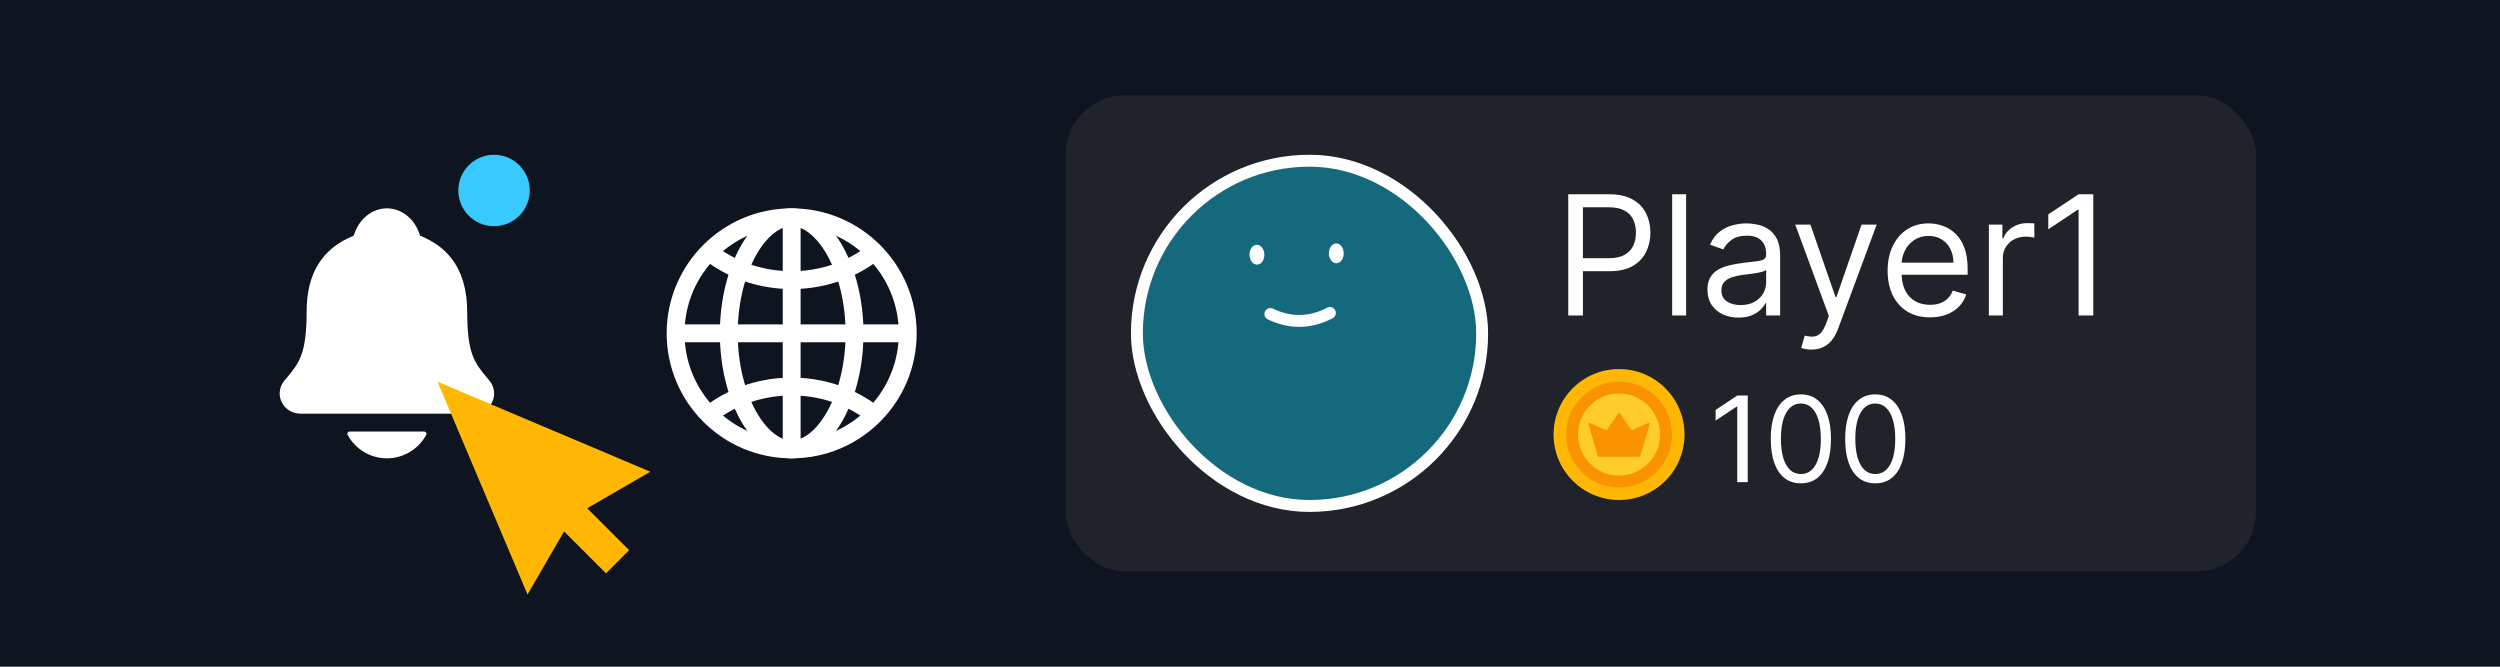 <svg width="210" height="56" viewBox="0 0 210 56" fill="none" xmlns="http://www.w3.org/2000/svg">
<rect width="210" height="56" fill="#0E1420"/>
<g clip-path="url(#clip0_455_5746)">
<path d="M41.129 31.999C41.051 31.905 40.974 31.811 40.899 31.721C39.868 30.474 39.244 29.721 39.244 26.19C39.244 24.362 38.807 22.862 37.945 21.737C37.309 20.905 36.45 20.275 35.318 19.809C35.303 19.801 35.29 19.79 35.279 19.778C34.872 18.414 33.757 17.5 32.5 17.5C31.243 17.5 30.128 18.414 29.721 19.776C29.71 19.788 29.697 19.799 29.683 19.807C27.04 20.895 25.756 22.982 25.756 26.188C25.756 29.721 25.133 30.474 24.101 31.72C24.026 31.81 23.949 31.902 23.872 31.997C23.671 32.24 23.543 32.535 23.505 32.847C23.466 33.16 23.518 33.477 23.654 33.761C23.943 34.37 24.559 34.749 25.263 34.749H39.742C40.442 34.749 41.055 34.371 41.345 33.764C41.481 33.48 41.533 33.163 41.495 32.85C41.457 32.537 41.33 32.242 41.129 31.999ZM32.5 38.5C33.177 38.499 33.842 38.316 34.423 37.968C35.005 37.62 35.481 37.122 35.802 36.525C35.817 36.497 35.824 36.465 35.823 36.432C35.822 36.4 35.813 36.368 35.797 36.341C35.78 36.313 35.756 36.29 35.728 36.274C35.7 36.258 35.668 36.25 35.636 36.25H29.365C29.332 36.25 29.301 36.258 29.272 36.274C29.244 36.29 29.221 36.313 29.204 36.34C29.187 36.368 29.178 36.4 29.177 36.432C29.176 36.465 29.183 36.496 29.198 36.525C29.519 37.122 29.996 37.62 30.577 37.968C31.158 38.316 31.823 38.499 32.5 38.5Z" fill="white"/>
<circle cx="41.5" cy="16" r="3" fill="#38C9FE"/>
<path d="M66.5 18.25C61.115 18.25 56.75 22.616 56.75 28C56.75 33.385 61.115 37.75 66.5 37.75C71.885 37.75 76.25 33.385 76.25 28C76.25 22.616 71.885 18.25 66.5 18.25Z" stroke="white" stroke-width="1.5" stroke-miterlimit="10"/>
<path d="M66.5 18.25C63.778 18.25 61.219 22.616 61.219 28C61.219 33.385 63.778 37.75 66.5 37.75C69.222 37.75 71.782 33.385 71.782 28C71.782 22.616 69.222 18.25 66.5 18.25Z" stroke="white" stroke-width="1.5" stroke-miterlimit="10"/>
<path d="M60 21.5C61.792 22.773 64.049 23.531 66.5 23.531C68.951 23.531 71.208 22.773 73 21.5M73 34.5C71.208 33.227 68.951 32.469 66.5 32.469C64.049 32.469 61.792 33.227 60 34.5" stroke="white" stroke-width="1.5" stroke-linecap="round" stroke-linejoin="round"/>
<path d="M66.5 18.25V37.75M76.25 28H56.75" stroke="white" stroke-width="1.5" stroke-miterlimit="10"/>
<rect x="89.5" y="8" width="100" height="40" rx="5" fill="#333333" fill-opacity="0.5"/>
<g clip-path="url(#clip1_455_5746)">
<path d="M136 42C139.038 42 141.5 39.538 141.5 36.5C141.5 33.462 139.038 31 136 31C132.962 31 130.5 33.462 130.5 36.5C130.5 39.538 132.962 42 136 42Z" fill="#FFB703"/>
<path d="M136 40.448C138.18 40.448 139.947 38.68 139.947 36.5C139.947 34.32 138.18 32.552 136 32.552C133.819 32.552 132.052 34.32 132.052 36.5C132.052 38.68 133.819 40.448 136 40.448Z" fill="#FFCC29"/>
<path d="M136 40.448C138.18 40.448 139.947 38.68 139.947 36.5C139.947 34.32 138.18 32.552 136 32.552C133.819 32.552 132.052 34.32 132.052 36.5C132.052 38.68 133.819 40.448 136 40.448Z" stroke="#F99300" stroke-miterlimit="10"/>
<path d="M137.021 36.106L136.057 34.712C136.051 34.702 136.042 34.695 136.032 34.689C136.022 34.684 136.011 34.681 136 34.681C135.988 34.681 135.977 34.684 135.967 34.689C135.957 34.695 135.948 34.702 135.942 34.712L134.978 36.106C134.969 36.12 134.956 36.13 134.94 36.134C134.924 36.138 134.907 36.137 134.893 36.131L133.525 35.523C133.513 35.518 133.5 35.516 133.486 35.518C133.473 35.52 133.461 35.526 133.451 35.535C133.441 35.544 133.433 35.555 133.43 35.568C133.426 35.581 133.426 35.594 133.429 35.607L134.222 38.322C134.226 38.336 134.235 38.349 134.247 38.358C134.26 38.367 134.274 38.372 134.289 38.372H137.71C137.725 38.372 137.74 38.367 137.752 38.358C137.764 38.349 137.773 38.336 137.777 38.322L138.57 35.607C138.574 35.594 138.574 35.581 138.57 35.568C138.566 35.555 138.559 35.544 138.549 35.535C138.539 35.526 138.526 35.52 138.513 35.518C138.5 35.516 138.486 35.518 138.474 35.523L137.107 36.131C137.092 36.137 137.075 36.138 137.059 36.134C137.044 36.129 137.03 36.12 137.021 36.106Z" fill="#F99300"/>
</g>
<path d="M146.81 33.227V40.5H145.929V34.151H145.886L144.111 35.33V34.435L145.929 33.227H146.81ZM151.273 40.599C150.738 40.599 150.283 40.454 149.906 40.163C149.53 39.869 149.242 39.444 149.043 38.888C148.844 38.329 148.745 37.654 148.745 36.864C148.745 36.078 148.844 35.407 149.043 34.85C149.245 34.291 149.533 33.865 149.91 33.572C150.289 33.276 150.743 33.128 151.273 33.128C151.804 33.128 152.257 33.276 152.634 33.572C153.012 33.865 153.301 34.291 153.5 34.85C153.701 35.407 153.802 36.078 153.802 36.864C153.802 37.654 153.702 38.329 153.504 38.888C153.305 39.444 153.017 39.869 152.641 40.163C152.264 40.454 151.808 40.599 151.273 40.599ZM151.273 39.818C151.804 39.818 152.216 39.562 152.509 39.051C152.803 38.54 152.95 37.811 152.95 36.864C152.95 36.234 152.882 35.698 152.747 35.255C152.615 34.812 152.423 34.475 152.172 34.243C151.923 34.011 151.624 33.895 151.273 33.895C150.748 33.895 150.337 34.154 150.041 34.673C149.745 35.189 149.597 35.919 149.597 36.864C149.597 37.493 149.664 38.028 149.796 38.469C149.929 38.909 150.119 39.244 150.368 39.474C150.619 39.703 150.921 39.818 151.273 39.818ZM157.523 40.599C156.988 40.599 156.533 40.454 156.156 40.163C155.78 39.869 155.492 39.444 155.293 38.888C155.094 38.329 154.995 37.654 154.995 36.864C154.995 36.078 155.094 35.407 155.293 34.85C155.495 34.291 155.783 33.865 156.16 33.572C156.539 33.276 156.993 33.128 157.523 33.128C158.054 33.128 158.507 33.276 158.884 33.572C159.262 33.865 159.551 34.291 159.75 34.85C159.951 35.407 160.052 36.078 160.052 36.864C160.052 37.654 159.952 38.329 159.754 38.888C159.555 39.444 159.267 39.869 158.891 40.163C158.514 40.454 158.058 40.599 157.523 40.599ZM157.523 39.818C158.054 39.818 158.466 39.562 158.759 39.051C159.053 38.54 159.2 37.811 159.2 36.864C159.2 36.234 159.132 35.698 158.997 35.255C158.865 34.812 158.673 34.475 158.422 34.243C158.173 34.011 157.874 33.895 157.523 33.895C156.998 33.895 156.587 34.154 156.291 34.673C155.995 35.189 155.847 35.919 155.847 36.864C155.847 37.493 155.914 38.028 156.046 38.469C156.179 38.909 156.369 39.244 156.618 39.474C156.869 39.703 157.171 39.818 157.523 39.818Z" fill="white"/>
<path d="M131.733 26.5V16.318H135.173C135.972 16.318 136.625 16.462 137.132 16.751C137.643 17.036 138.02 17.422 138.266 17.909C138.511 18.396 138.634 18.94 138.634 19.54C138.634 20.14 138.511 20.685 138.266 21.175C138.024 21.666 137.649 22.057 137.142 22.349C136.635 22.637 135.985 22.781 135.193 22.781H132.727V21.688H135.153C135.7 21.688 136.139 21.593 136.471 21.404C136.802 21.215 137.043 20.96 137.192 20.639C137.344 20.314 137.42 19.947 137.42 19.54C137.42 19.132 137.344 18.767 137.192 18.446C137.043 18.125 136.801 17.873 136.466 17.69C136.131 17.505 135.687 17.412 135.134 17.412H132.966V26.5H131.733ZM141.634 16.318V26.5H140.461V16.318H141.634ZM146.03 26.679C145.546 26.679 145.107 26.588 144.713 26.405C144.318 26.22 144.005 25.953 143.773 25.605C143.541 25.254 143.425 24.829 143.425 24.332C143.425 23.895 143.511 23.54 143.683 23.268C143.856 22.993 144.086 22.778 144.374 22.622C144.663 22.466 144.981 22.35 145.329 22.274C145.68 22.195 146.033 22.132 146.388 22.085C146.852 22.026 147.228 21.981 147.517 21.951C147.808 21.918 148.02 21.863 148.153 21.787C148.289 21.711 148.357 21.578 148.357 21.389V21.349C148.357 20.859 148.222 20.478 147.954 20.206C147.689 19.934 147.286 19.798 146.746 19.798C146.186 19.798 145.747 19.921 145.428 20.166C145.11 20.412 144.887 20.673 144.757 20.952L143.644 20.554C143.843 20.09 144.108 19.729 144.439 19.47C144.774 19.208 145.138 19.026 145.533 18.923C145.931 18.817 146.322 18.764 146.706 18.764C146.951 18.764 147.233 18.794 147.551 18.854C147.873 18.91 148.183 19.028 148.481 19.207C148.783 19.386 149.033 19.656 149.232 20.017C149.431 20.378 149.53 20.862 149.53 21.469V26.5H148.357V25.466H148.297C148.218 25.632 148.085 25.809 147.899 25.998C147.714 26.187 147.467 26.348 147.159 26.48C146.85 26.613 146.474 26.679 146.03 26.679ZM146.209 25.625C146.673 25.625 147.064 25.534 147.382 25.352C147.704 25.169 147.946 24.934 148.108 24.646C148.274 24.357 148.357 24.054 148.357 23.736V22.662C148.307 22.722 148.198 22.776 148.029 22.826C147.863 22.872 147.671 22.914 147.452 22.95C147.236 22.983 147.026 23.013 146.82 23.04C146.618 23.063 146.454 23.083 146.328 23.099C146.023 23.139 145.738 23.204 145.473 23.293C145.211 23.38 144.999 23.51 144.837 23.686C144.678 23.858 144.598 24.094 144.598 24.392C144.598 24.8 144.749 25.108 145.051 25.317C145.356 25.522 145.742 25.625 146.209 25.625ZM152.154 29.364C151.955 29.364 151.778 29.347 151.622 29.314C151.466 29.284 151.358 29.254 151.299 29.224L151.597 28.19C151.882 28.263 152.134 28.29 152.353 28.27C152.571 28.25 152.765 28.152 152.934 27.977C153.107 27.804 153.264 27.524 153.407 27.136L153.625 26.54L150.801 18.864H152.074L154.182 24.949H154.262L156.37 18.864H157.642L154.401 27.614C154.255 28.008 154.074 28.334 153.859 28.593C153.644 28.855 153.393 29.049 153.108 29.175C152.827 29.301 152.508 29.364 152.154 29.364ZM162.119 26.659C161.384 26.659 160.749 26.497 160.215 26.172C159.685 25.844 159.276 25.386 158.987 24.8C158.702 24.21 158.56 23.524 158.56 22.741C158.56 21.959 158.702 21.27 158.987 20.673C159.276 20.073 159.677 19.606 160.19 19.271C160.707 18.933 161.311 18.764 162 18.764C162.398 18.764 162.79 18.831 163.178 18.963C163.566 19.096 163.919 19.311 164.237 19.609C164.555 19.904 164.809 20.296 164.998 20.783C165.187 21.27 165.281 21.87 165.281 22.582V23.079H159.395V22.065H164.088C164.088 21.634 164.002 21.25 163.83 20.912C163.661 20.574 163.419 20.307 163.104 20.111C162.792 19.916 162.424 19.818 162 19.818C161.533 19.818 161.128 19.934 160.787 20.166C160.449 20.395 160.189 20.693 160.006 21.061C159.824 21.429 159.733 21.823 159.733 22.244V22.921C159.733 23.497 159.832 23.986 160.031 24.387C160.233 24.785 160.513 25.088 160.871 25.297C161.229 25.502 161.645 25.605 162.119 25.605C162.428 25.605 162.706 25.562 162.955 25.476C163.206 25.386 163.424 25.254 163.606 25.078C163.788 24.899 163.929 24.677 164.028 24.412L165.162 24.73C165.043 25.115 164.842 25.453 164.56 25.744C164.279 26.033 163.931 26.258 163.516 26.421C163.102 26.579 162.636 26.659 162.119 26.659ZM167.066 26.5V18.864H168.2V20.017H168.279C168.418 19.639 168.67 19.333 169.035 19.097C169.399 18.862 169.81 18.744 170.268 18.744C170.354 18.744 170.462 18.746 170.591 18.749C170.72 18.753 170.818 18.758 170.884 18.764V19.957C170.844 19.947 170.753 19.933 170.611 19.913C170.472 19.889 170.324 19.878 170.168 19.878C169.797 19.878 169.466 19.956 169.174 20.111C168.886 20.264 168.657 20.476 168.488 20.748C168.322 21.016 168.239 21.323 168.239 21.668V26.5H167.066ZM175.835 16.318V26.5H174.602V17.611H174.542L172.056 19.261V18.009L174.602 16.318H175.835Z" fill="white"/>
<g clip-path="url(#clip2_455_5746)">
<mask id="mask0_455_5746" style="mask-type:luminance" maskUnits="userSpaceOnUse" x="95" y="13" width="30" height="30">
<path d="M125 28C125 19.716 118.284 13 110 13C101.716 13 95 19.716 95 28C95 36.284 101.716 43 110 43C118.284 43 125 36.284 125 28Z" fill="white"/>
</mask>
<g mask="url(#mask0_455_5746)">
<path d="M125 13H95V43H125V13Z" fill="#C20D90"/>
<path d="M91.668 34.5C94.904 43.9 105.148 48.896 114.547 45.66C123.947 42.423 128.943 32.179 125.706 22.78C122.47 13.38 112.226 8.384 102.827 11.621C93.427 14.857 88.431 25.101 91.668 34.5Z" fill="#146A7C"/>
<path d="M106.711 26.377C108.392 27.181 110.058 27.152 111.71 26.289" stroke="white" stroke-linecap="round"/>
<path d="M106.207 21.385C106.199 20.924 105.912 20.556 105.567 20.562C105.222 20.568 104.949 20.946 104.957 21.406C104.965 21.867 105.251 22.235 105.596 22.229C105.942 22.223 106.215 21.845 106.207 21.385Z" fill="white"/>
<path d="M112.873 21.268C112.865 20.808 112.578 20.44 112.233 20.446C111.888 20.452 111.615 20.83 111.623 21.29C111.631 21.75 111.917 22.118 112.262 22.112C112.608 22.106 112.881 21.729 112.873 21.268Z" fill="white"/>
</g>
</g>
<rect x="95.5" y="13.5" width="29" height="29" rx="14.5" stroke="white"/>
</g>
<path d="M49.325 42.693L52.847 46.215L50.903 48.16L47.381 44.638L44.312 49.938L36.75 32.062L54.625 39.625L49.325 42.693Z" fill="#FFB703"/>
<defs>
<clipPath id="clip0_455_5746">
<rect width="169" height="40" fill="white" transform="translate(20.5 8)"/>
</clipPath>
<clipPath id="clip1_455_5746">
<rect width="11" height="11" fill="white" transform="translate(130.5 31)"/>
</clipPath>
<clipPath id="clip2_455_5746">
<rect x="95" y="13" width="30" height="30" rx="15" fill="white"/>
</clipPath>
</defs>
</svg>
